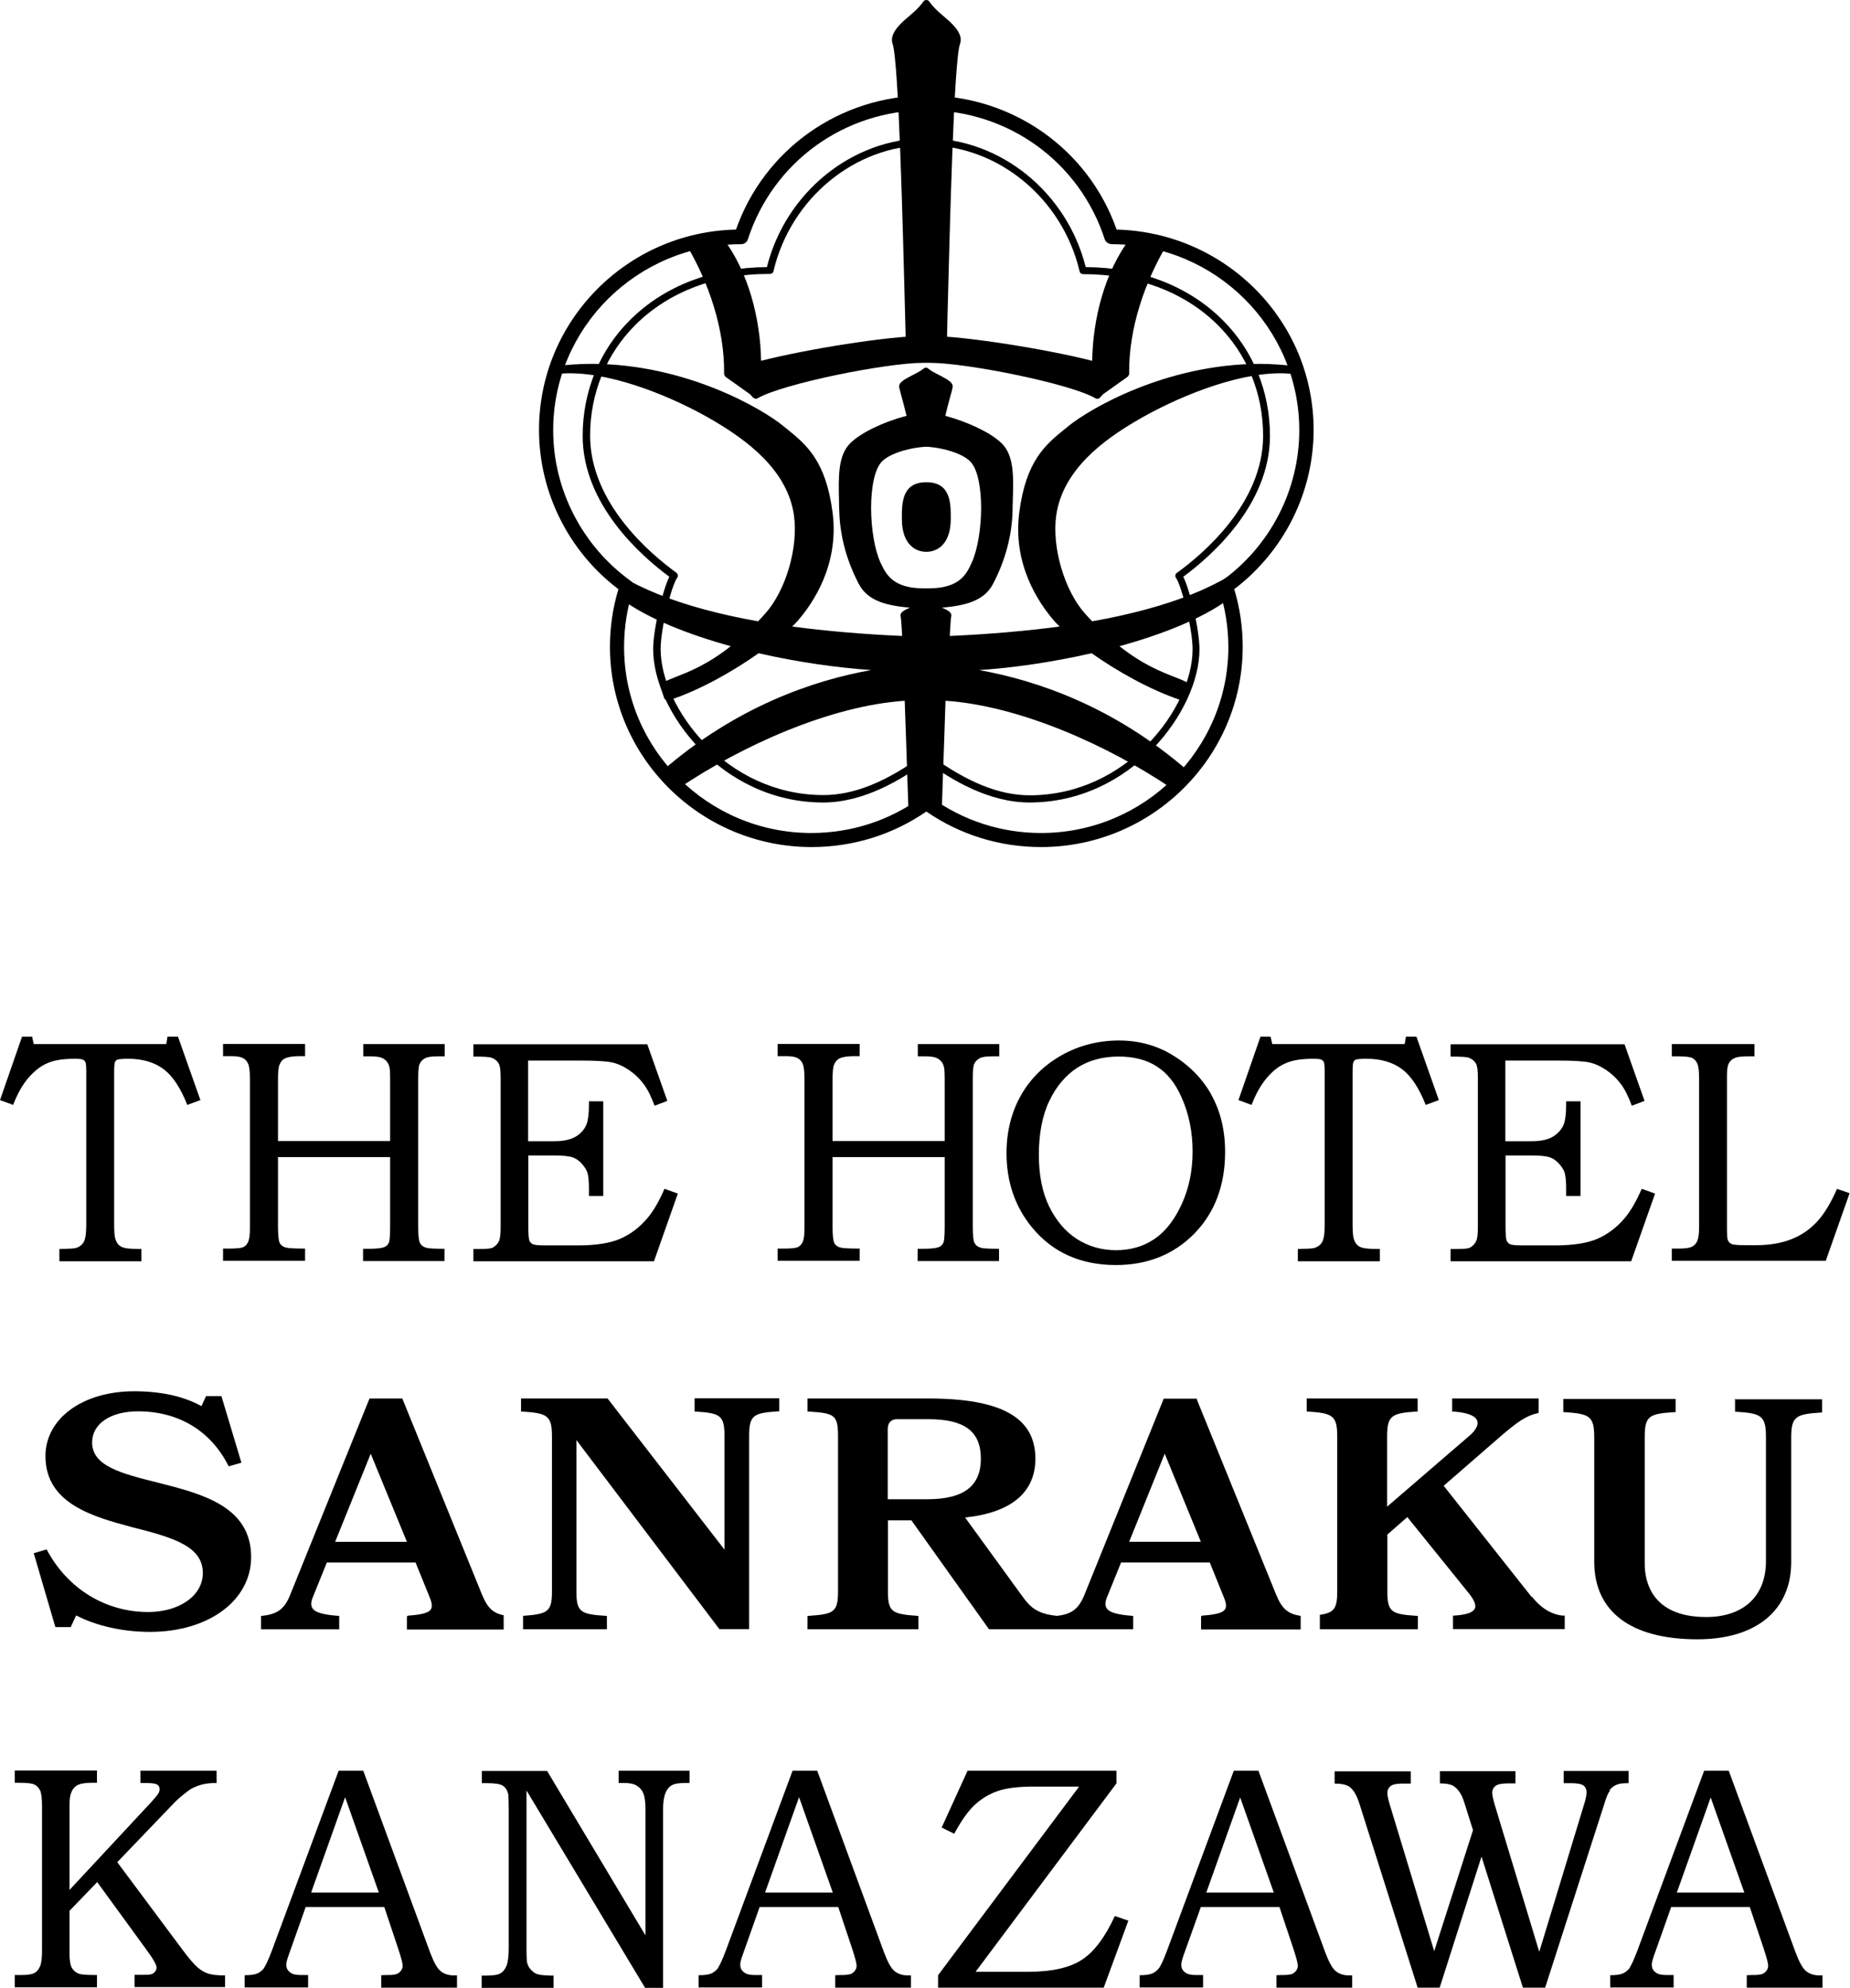 <svg width="67" height="72" viewBox="0 0 67 72" fill="none" xmlns="http://www.w3.org/2000/svg">
<g clip-path="url(#clip0_1_4433)">
<path d="M50.917 37.552L50.873 37.821H46.074V37.806L46.015 37.552H45.649L44.852 39.849L45.327 40.023C45.481 39.624 45.664 39.297 45.876 39.049C46.088 38.795 46.322 38.613 46.571 38.511C46.812 38.402 47.142 38.352 47.551 38.352C47.698 38.352 47.793 38.359 47.844 38.381C47.895 38.402 47.925 38.431 47.947 38.475C47.961 38.519 47.976 38.62 47.976 38.795V44.385C47.976 44.668 47.947 44.872 47.888 44.981C47.83 45.09 47.734 45.163 47.603 45.206C47.529 45.228 47.332 45.235 47.003 45.243V45.686H49.973V45.243C49.666 45.243 49.468 45.228 49.373 45.206C49.278 45.184 49.205 45.148 49.154 45.097C49.103 45.046 49.059 44.974 49.029 44.879C49 44.785 48.986 44.61 48.986 44.349V38.875C48.986 38.65 48.993 38.519 49.015 38.475C49.029 38.431 49.066 38.395 49.11 38.381C49.154 38.366 49.278 38.352 49.498 38.352C50.017 38.352 50.449 38.482 50.778 38.73C51.107 38.977 51.393 39.413 51.634 40.023L52.11 39.849L51.298 37.552H50.91H50.917Z" fill="black"/>
<path d="M43.871 39.652C43.542 39.063 43.059 38.577 42.445 38.206C41.874 37.864 41.23 37.69 40.528 37.69C39.774 37.69 39.072 37.871 38.442 38.227C37.813 38.584 37.316 39.071 36.972 39.681C36.628 40.292 36.452 40.997 36.452 41.768C36.452 42.807 36.76 43.708 37.367 44.45C38.113 45.366 39.137 45.824 40.418 45.824C41.559 45.824 42.518 45.438 43.257 44.682C43.996 43.926 44.369 42.931 44.369 41.724C44.369 40.946 44.201 40.248 43.871 39.66V39.652ZM42.796 43.621C42.532 44.195 42.203 44.617 41.801 44.886C41.398 45.155 40.937 45.286 40.418 45.286C39.898 45.286 39.416 45.148 38.998 44.879C38.581 44.61 38.245 44.21 37.996 43.701C37.747 43.192 37.623 42.56 37.623 41.826C37.623 41.092 37.747 40.401 38.003 39.878C38.252 39.354 38.596 38.947 39.013 38.678C39.43 38.409 39.935 38.271 40.52 38.271C41.069 38.271 41.537 38.395 41.903 38.635C42.276 38.874 42.576 39.252 42.796 39.761C43.059 40.35 43.191 41.004 43.191 41.709C43.191 42.414 43.059 43.047 42.796 43.621Z" fill="black"/>
<path d="M66.525 43.076C66.291 43.607 66.042 44.007 65.786 44.275C65.53 44.544 65.222 44.755 64.864 44.893C64.513 45.031 64.088 45.104 63.605 45.104H63.188C62.932 45.104 62.786 45.09 62.727 45.068C62.647 45.039 62.596 44.98 62.574 44.915C62.552 44.864 62.544 44.712 62.544 44.457V38.955C62.544 38.744 62.566 38.606 62.61 38.518C62.654 38.438 62.72 38.373 62.815 38.329C62.903 38.286 63.064 38.264 63.276 38.264H63.539V37.821H60.547V38.264H60.781C61.037 38.264 61.205 38.286 61.286 38.322C61.366 38.366 61.432 38.431 61.469 38.526C61.513 38.62 61.535 38.802 61.535 39.078V44.45C61.535 44.682 61.513 44.85 61.469 44.951C61.425 45.053 61.359 45.119 61.271 45.162C61.183 45.206 61.03 45.228 60.781 45.228H60.547V45.671H66.122L66.986 43.221L66.517 43.062L66.525 43.076Z" fill="black"/>
<path d="M59.457 43.062C59.259 43.52 59.047 43.883 58.828 44.138C58.55 44.465 58.22 44.712 57.855 44.872C57.489 45.032 56.969 45.112 56.318 45.112H55.147C54.891 45.112 54.745 45.097 54.686 45.068C54.628 45.039 54.584 44.995 54.562 44.93C54.54 44.872 54.525 44.705 54.525 44.436V41.855H55.477C55.769 41.855 55.974 41.877 56.098 41.913C56.223 41.95 56.34 42.022 56.442 42.132C56.545 42.24 56.618 42.349 56.662 42.466C56.698 42.582 56.72 42.778 56.72 43.04V43.324H57.24V39.893H56.72V40.009C56.72 40.336 56.691 40.569 56.64 40.707C56.574 40.889 56.45 41.034 56.267 41.157C56.091 41.274 55.82 41.339 55.469 41.339H54.518V38.417H56.42C56.962 38.417 57.335 38.439 57.547 38.482C57.752 38.526 57.964 38.62 58.169 38.759C58.374 38.897 58.55 39.064 58.696 39.26C58.842 39.449 58.974 39.718 59.098 40.053L59.559 39.878L58.835 37.828H52.535V38.272C52.908 38.272 53.128 38.286 53.194 38.315C53.318 38.359 53.398 38.431 53.45 38.519C53.501 38.606 53.523 38.773 53.523 39.02V44.458C53.523 44.712 53.501 44.872 53.464 44.952C53.413 45.061 53.333 45.141 53.238 45.192C53.172 45.228 53.011 45.243 52.747 45.243H52.535V45.686H59.076L59.94 43.236L59.457 43.062Z" fill="black"/>
<path d="M6.066 37.552L6.022 37.821H1.222L1.163 37.552H0.798L0 39.849L0.476 40.023C0.629 39.624 0.812 39.297 1.024 39.049C1.244 38.795 1.471 38.613 1.719 38.511C1.961 38.402 2.29 38.352 2.7 38.352C2.846 38.352 2.941 38.359 2.993 38.381C3.044 38.402 3.073 38.431 3.095 38.475C3.11 38.519 3.124 38.62 3.124 38.795V44.385C3.124 44.668 3.095 44.872 3.036 44.981C2.978 45.09 2.883 45.163 2.751 45.206C2.678 45.228 2.48 45.235 2.151 45.243V45.686H5.122V45.243C4.814 45.243 4.617 45.228 4.522 45.206C4.427 45.184 4.354 45.148 4.302 45.097C4.251 45.046 4.207 44.974 4.178 44.879C4.149 44.785 4.134 44.61 4.134 44.349V38.875C4.134 38.65 4.141 38.519 4.163 38.475C4.178 38.431 4.214 38.395 4.258 38.381C4.302 38.366 4.427 38.352 4.646 38.352C5.166 38.352 5.597 38.482 5.927 38.73C6.256 38.977 6.541 39.413 6.783 40.023L7.258 39.849L6.446 37.552H6.058H6.066Z" fill="black"/>
<path d="M16.105 38.264V37.821H13.156V38.264H13.449C13.653 38.264 13.807 38.293 13.902 38.359C14.005 38.424 14.071 38.519 14.1 38.642C14.122 38.7 14.129 38.875 14.129 39.173V41.332H10.068V39.115C10.068 38.846 10.083 38.664 10.12 38.577C10.163 38.461 10.237 38.373 10.339 38.33C10.441 38.286 10.617 38.257 10.858 38.257H11.049V37.814H8.078V38.257H8.378C8.576 38.257 8.715 38.279 8.802 38.33C8.89 38.373 8.956 38.453 8.993 38.548C9.029 38.642 9.051 38.817 9.051 39.064V44.501C9.051 44.734 9.029 44.894 8.985 44.988C8.942 45.083 8.883 45.148 8.802 45.177C8.729 45.214 8.546 45.228 8.254 45.228H8.078V45.671H11.049V45.228C10.668 45.228 10.441 45.214 10.361 45.192C10.244 45.163 10.163 45.097 10.127 45.017C10.09 44.93 10.068 44.741 10.068 44.443V41.913H14.129V44.385C14.129 44.727 14.114 44.923 14.092 44.988C14.063 45.075 14.005 45.141 13.91 45.177C13.815 45.214 13.632 45.235 13.354 45.235H13.149V45.679H16.097V45.235C15.724 45.235 15.505 45.221 15.439 45.199C15.322 45.163 15.249 45.105 15.205 45.017C15.168 44.93 15.146 44.748 15.146 44.443V39.071C15.146 38.795 15.161 38.62 15.197 38.541C15.234 38.453 15.3 38.388 15.388 38.337C15.475 38.286 15.629 38.264 15.841 38.264H16.097H16.105Z" fill="black"/>
<path d="M24.065 43.062C23.868 43.52 23.655 43.883 23.436 44.138C23.158 44.465 22.829 44.712 22.463 44.872C22.097 45.032 21.578 45.112 20.926 45.112H19.756C19.5 45.112 19.353 45.097 19.295 45.068C19.236 45.039 19.192 44.995 19.17 44.93C19.148 44.872 19.134 44.705 19.134 44.436V41.855H20.085C20.378 41.855 20.582 41.877 20.707 41.913C20.831 41.95 20.948 42.022 21.051 42.132C21.153 42.24 21.226 42.349 21.27 42.466C21.307 42.582 21.329 42.778 21.329 43.04V43.324H21.848V39.893H21.329V40.009C21.329 40.336 21.299 40.569 21.248 40.707C21.182 40.889 21.058 41.041 20.875 41.157C20.692 41.274 20.429 41.339 20.078 41.339H19.126V38.417H21.029C21.57 38.417 21.943 38.439 22.156 38.482C22.36 38.526 22.573 38.62 22.777 38.759C22.982 38.897 23.158 39.064 23.304 39.26C23.451 39.449 23.582 39.718 23.707 40.053L24.168 39.878L23.443 37.828H17.144V38.272C17.517 38.272 17.736 38.286 17.802 38.315C17.927 38.359 18.007 38.431 18.058 38.519C18.109 38.606 18.131 38.773 18.131 39.02V44.458C18.131 44.712 18.109 44.872 18.073 44.952C18.022 45.061 17.941 45.141 17.846 45.192C17.78 45.228 17.619 45.243 17.356 45.243H17.144V45.686H23.685L24.548 43.236L24.065 43.062Z" fill="black"/>
<path d="M36.189 38.264V37.821H33.24V38.264H33.533C33.737 38.264 33.891 38.293 33.986 38.359C34.089 38.424 34.155 38.519 34.184 38.642C34.206 38.7 34.213 38.875 34.213 39.173V41.332H30.152V39.115C30.152 38.846 30.167 38.664 30.203 38.577C30.247 38.461 30.321 38.373 30.423 38.33C30.525 38.286 30.701 38.257 30.942 38.257H31.133V37.814H28.162V38.257H28.462C28.66 38.257 28.799 38.279 28.887 38.33C28.974 38.373 29.04 38.453 29.077 38.548C29.113 38.642 29.135 38.817 29.135 39.064V44.501C29.135 44.734 29.113 44.894 29.069 44.988C29.026 45.083 28.967 45.148 28.887 45.177C28.813 45.214 28.63 45.228 28.338 45.228H28.162V45.671H31.133V45.228C30.752 45.228 30.525 45.214 30.445 45.192C30.328 45.163 30.247 45.097 30.211 45.017C30.174 44.93 30.152 44.741 30.152 44.443V41.913H34.213V44.385C34.213 44.727 34.199 44.923 34.176 44.988C34.147 45.075 34.089 45.141 33.994 45.177C33.898 45.214 33.716 45.235 33.438 45.235H33.233V45.679H36.181V45.235C35.808 45.235 35.589 45.221 35.523 45.199C35.406 45.163 35.333 45.105 35.289 45.017C35.252 44.937 35.23 44.741 35.23 44.443V39.071C35.23 38.795 35.245 38.62 35.281 38.541C35.318 38.453 35.384 38.388 35.472 38.337C35.559 38.286 35.706 38.264 35.925 38.264H36.181H36.189Z" fill="black"/>
<path d="M59.032 71.273C58.958 71.367 58.878 71.44 58.775 71.484C58.68 71.527 58.527 71.549 58.315 71.549V71.992H60.612V71.542C60.553 71.542 60.473 71.542 60.378 71.542C60.224 71.542 60.114 71.527 60.048 71.498C59.983 71.469 59.924 71.425 59.88 71.367C59.836 71.309 59.822 71.236 59.822 71.164C59.822 71.091 59.851 70.967 59.917 70.793L60.524 69.077H63.37L63.883 70.611C63.985 70.924 64.036 71.12 64.036 71.2C64.036 71.316 63.978 71.411 63.868 71.484C63.809 71.52 63.692 71.542 63.509 71.542C63.429 71.542 63.348 71.542 63.261 71.549V72H66.004V71.556H65.895C65.69 71.556 65.522 71.498 65.397 71.389C65.273 71.28 65.156 71.055 65.031 70.728L62.609 64.142H61.717L59.295 70.669C59.178 70.975 59.083 71.185 59.017 71.28L59.032 71.273ZM61.951 65.101L61.965 65.138L63.173 68.554H60.729L61.958 65.101H61.951Z" fill="black"/>
<path d="M58.293 64.84C58.359 64.76 58.44 64.695 58.542 64.651C58.637 64.607 58.769 64.593 58.952 64.593C58.959 64.593 58.974 64.593 58.981 64.593V64.149H56.632V64.593H56.896C57.122 64.593 57.269 64.622 57.342 64.673C57.422 64.731 57.459 64.818 57.459 64.927C57.459 65.022 57.43 65.167 57.371 65.356L55.747 70.699L55.732 70.655L54.13 65.363C54.071 65.16 54.042 65.014 54.042 64.934C54.042 64.833 54.086 64.753 54.166 64.687C54.247 64.629 54.401 64.6 54.635 64.6H54.883V64.157H52.147V64.6C52.389 64.6 52.549 64.636 52.652 64.702C52.813 64.811 52.937 65 53.018 65.254L53.347 66.294L51.942 70.677L51.928 70.633L50.333 65.371C50.274 65.174 50.245 65.036 50.245 64.949C50.245 64.825 50.303 64.724 50.413 64.665C50.486 64.629 50.618 64.607 50.815 64.607H51.093V64.164H48.335V64.607C48.569 64.607 48.745 64.644 48.862 64.716C49.015 64.818 49.14 65.036 49.242 65.363L51.349 72.022H52.132L53.654 67.253L53.669 67.297L55.161 72.022H55.952L58.096 65.363C58.169 65.109 58.242 64.942 58.308 64.862L58.293 64.84Z" fill="black"/>
<path d="M41.99 71.273C41.917 71.367 41.837 71.44 41.734 71.484C41.639 71.527 41.486 71.549 41.273 71.549V71.992H43.571V71.542C43.512 71.542 43.432 71.542 43.337 71.542C43.183 71.542 43.073 71.527 43.008 71.498C42.942 71.469 42.883 71.425 42.839 71.367C42.795 71.309 42.781 71.236 42.781 71.164C42.781 71.091 42.81 70.975 42.876 70.793L43.49 69.077H46.337L46.849 70.611C46.951 70.924 47.002 71.12 47.002 71.2C47.002 71.316 46.944 71.411 46.834 71.484C46.776 71.52 46.659 71.542 46.476 71.542C46.395 71.542 46.315 71.542 46.227 71.549V72H48.971V71.556H48.861C48.656 71.556 48.488 71.498 48.363 71.389C48.239 71.28 48.122 71.055 47.998 70.728L45.576 64.142H44.683L42.261 70.669C42.144 70.982 42.049 71.185 41.983 71.28L41.99 71.273ZM44.91 65.101L44.925 65.138L46.132 68.554H43.688L44.917 65.101H44.91Z" fill="black"/>
<path d="M26.019 71.273C25.946 71.367 25.865 71.44 25.763 71.484C25.668 71.527 25.514 71.549 25.302 71.549V71.992H27.599V71.542C27.533 71.542 27.46 71.542 27.365 71.542C27.211 71.542 27.102 71.527 27.036 71.498C26.97 71.469 26.912 71.425 26.868 71.367C26.824 71.309 26.809 71.236 26.809 71.164C26.809 71.091 26.838 70.967 26.904 70.793L27.511 69.077H30.358L30.87 70.611C30.972 70.924 31.023 71.12 31.023 71.2C31.023 71.316 30.965 71.411 30.855 71.484C30.797 71.52 30.68 71.542 30.497 71.542C30.416 71.542 30.336 71.542 30.248 71.549V72H32.992V71.556H32.882C32.677 71.556 32.509 71.498 32.384 71.389C32.26 71.28 32.143 71.055 32.019 70.728L29.597 64.142H28.704L26.282 70.669C26.165 70.975 26.07 71.185 26.004 71.28L26.019 71.273ZM27.716 68.532L28.938 65.101L28.953 65.138L30.16 68.554H27.716V68.532Z" fill="black"/>
<path d="M40.375 69.404C40.024 70.168 39.629 70.698 39.182 70.989C38.736 71.28 38.085 71.425 37.236 71.425H35.334L35.348 71.403L40.433 64.6V64.142H35.041L34.104 66.199L34.558 66.424C34.814 65.952 35.063 65.596 35.304 65.377C35.546 65.152 35.824 64.985 36.138 64.876C36.453 64.767 36.892 64.716 37.434 64.716H39.08L39.065 64.738L33.973 71.549V72H39.972L40.865 69.572L40.375 69.404Z" fill="black"/>
<path d="M9.578 71.273C9.505 71.367 9.425 71.44 9.322 71.484C9.227 71.527 9.074 71.549 8.861 71.549V71.992H11.159V71.542C11.093 71.542 11.02 71.542 10.925 71.542C10.771 71.542 10.661 71.527 10.595 71.498C10.53 71.469 10.471 71.425 10.427 71.367C10.383 71.309 10.369 71.236 10.369 71.164C10.369 71.091 10.398 70.967 10.464 70.793L11.071 69.077H13.917L14.429 70.611C14.532 70.924 14.583 71.12 14.583 71.2C14.583 71.316 14.524 71.411 14.415 71.484C14.356 71.52 14.239 71.542 14.056 71.542C13.976 71.542 13.895 71.542 13.807 71.549V72H16.551V71.556H16.442C16.237 71.556 16.068 71.498 15.944 71.389C15.82 71.28 15.703 71.055 15.578 70.728L13.156 64.142H12.264L9.842 70.669C9.725 70.975 9.63 71.185 9.564 71.28L9.578 71.273ZM11.276 68.532L12.498 65.101L12.512 65.138L13.72 68.554H11.276V68.532Z" fill="black"/>
<path d="M8.158 71.557C7.88 71.557 7.675 71.535 7.544 71.491C7.405 71.448 7.273 71.368 7.149 71.259C7.024 71.15 6.849 70.946 6.636 70.662L4.244 67.45H4.251L6.336 65.276C6.432 65.174 6.6 65.036 6.827 64.862C6.929 64.782 7.075 64.716 7.258 64.658C7.427 64.607 7.617 64.586 7.814 64.586C7.822 64.586 7.829 64.586 7.844 64.586V64.142H5.085V64.586H5.246C5.466 64.586 5.605 64.6 5.678 64.636C5.751 64.673 5.78 64.731 5.78 64.804C5.78 64.862 5.766 64.913 5.736 64.964C5.707 65.014 5.619 65.124 5.466 65.291L2.517 68.46V65.429C2.517 65.211 2.532 65.058 2.568 64.964C2.612 64.833 2.685 64.738 2.788 64.673C2.89 64.615 3.066 64.578 3.315 64.578H3.512V64.135H0.534V64.578H0.695C0.981 64.578 1.163 64.6 1.251 64.644C1.339 64.687 1.405 64.76 1.456 64.862C1.5 64.964 1.522 65.153 1.522 65.429V70.641C1.522 70.924 1.5 71.12 1.449 71.23C1.398 71.346 1.332 71.426 1.244 71.469C1.156 71.52 0.995 71.542 0.754 71.542H0.534V71.986H3.512V71.542C3.154 71.542 2.934 71.528 2.846 71.491C2.737 71.448 2.656 71.375 2.598 71.273C2.546 71.179 2.517 70.997 2.517 70.735V69.216L3.527 68.169V68.184L5.283 70.597C5.546 70.953 5.671 71.171 5.671 71.273C5.671 71.324 5.649 71.375 5.612 71.426C5.575 71.469 5.517 71.506 5.451 71.52C5.407 71.535 5.283 71.535 5.056 71.535H4.873V71.978H8.151V71.535L8.158 71.557Z" fill="black"/>
<path d="M24.38 64.643C24.46 64.607 24.621 64.585 24.848 64.585H24.972V64.142H22.404V64.585H22.587C22.792 64.585 22.953 64.614 23.055 64.68C23.165 64.745 23.246 64.832 23.297 64.956C23.348 65.072 23.377 65.268 23.377 65.545V70.102L23.348 70.059L19.814 64.149H17.451V64.592H17.634C17.919 64.592 18.109 64.621 18.204 64.68C18.299 64.738 18.365 64.832 18.402 64.97C18.416 65.043 18.424 65.232 18.424 65.552V70.553C18.424 70.858 18.395 71.084 18.343 71.207C18.292 71.338 18.212 71.433 18.116 71.484C18.021 71.542 17.838 71.563 17.568 71.563H17.443V72.007H20.048V71.563C19.77 71.563 19.587 71.542 19.492 71.52C19.397 71.498 19.317 71.44 19.243 71.367C19.17 71.294 19.126 71.215 19.097 71.12C19.075 71.047 19.068 70.866 19.068 70.546V64.861L19.097 64.905L23.363 72.007H24.014V65.545C24.014 65.29 24.043 65.087 24.102 64.949C24.16 64.803 24.248 64.701 24.365 64.651L24.38 64.643Z" fill="black"/>
<path d="M62.837 50.658V51.138H62.88C63.78 51.196 63.956 51.276 63.956 52.047V56.553C63.956 57.818 63.144 58.574 61.79 58.574C59.778 58.574 59.566 57.229 59.566 56.655V52.054C59.566 51.283 59.727 51.211 60.641 51.152H60.685V50.673H56.617V51.152H56.661C57.561 51.211 57.737 51.291 57.737 52.061V56.568C57.737 58.378 59.061 59.381 61.475 59.381C63.597 59.381 64.871 58.334 64.871 56.582V52.068C64.871 51.305 65.046 51.225 65.946 51.167H65.99V50.687H62.858L62.837 50.658Z" fill="black"/>
<path d="M43.535 58.538H43.498V59.025H47.105V58.531C46.645 58.465 46.425 58.276 46.213 57.753L43.345 50.694V50.665H42.145L39.269 57.782C39.064 58.276 38.816 58.472 38.281 58.531C37.601 58.465 37.33 58.247 37.038 57.84L34.952 54.969C36.62 54.794 37.498 54.06 37.498 52.839C37.498 51.349 36.269 50.658 33.621 50.658H29.245V51.131H29.289C30.218 51.189 30.35 51.247 30.35 52.025V57.651C30.35 58.4 30.189 58.472 29.289 58.531H29.245V59.017H33.262V58.531H33.218C32.318 58.465 32.157 58.4 32.157 57.651V55.07H33.006L35.808 59.003L35.823 59.017H41.04V58.531H41.003C40.455 58.487 40.169 58.407 40.074 58.247C40.016 58.153 40.023 58.029 40.089 57.862L40.601 56.597H43.813L44.325 57.862C44.413 58.072 44.42 58.203 44.369 58.291C44.288 58.421 44.047 58.487 43.535 58.523V58.538ZM43.498 55.848H40.894L42.181 52.657L43.491 55.848H43.498ZM32.157 51.719C32.157 51.53 32.289 51.407 32.486 51.407H33.613C34.938 51.407 35.523 51.85 35.523 52.839C35.523 53.827 34.908 54.307 33.584 54.307H32.15V51.712L32.157 51.719Z" fill="black"/>
<path d="M55.475 57.854L52.285 53.82L54.392 51.988C54.992 51.48 55.278 51.276 55.724 51.181V50.658H52.592V51.131H52.636C53.266 51.174 53.456 51.334 53.5 51.465C53.551 51.61 53.448 51.814 53.222 52.003L50.236 54.576V52.025C50.236 51.269 50.412 51.189 51.297 51.131H51.341V50.658H47.324V51.131H47.368C48.254 51.189 48.429 51.269 48.429 52.025V57.651C48.429 58.261 48.319 58.421 47.8 58.494V59.017H51.349V58.531H51.305C50.405 58.472 50.244 58.4 50.244 57.651V55.587L50.968 54.954L53.192 57.709C53.397 57.964 53.47 58.153 53.412 58.269C53.346 58.407 53.112 58.494 52.658 58.523H52.622V59.01H56.668V58.523H56.624C56.434 58.516 55.943 58.429 55.483 57.84L55.475 57.854Z" fill="black"/>
<path d="M14.78 58.539H14.736V59.026H18.241V58.51C17.846 58.43 17.648 58.233 17.45 57.746L14.582 50.688V50.659H13.382L10.507 57.776C10.302 58.284 10.046 58.473 9.49 58.531H9.453V59.019H12.285V58.531H12.241C11.692 58.488 11.407 58.408 11.312 58.248C11.253 58.154 11.26 58.03 11.326 57.863L11.838 56.598H15.05L15.563 57.863C15.65 58.074 15.658 58.204 15.607 58.292C15.526 58.422 15.285 58.488 14.772 58.524L14.78 58.539ZM14.743 55.849H12.138L13.426 52.658L14.736 55.849H14.743Z" fill="black"/>
<path d="M25.148 51.131H25.192C26.084 51.189 26.238 51.262 26.238 52.025V56.132L22.016 50.673L22.002 50.658H18.87V51.131H18.914C19.814 51.189 19.99 51.269 19.99 52.025V57.651C19.99 58.393 19.829 58.465 18.943 58.531V59.018H21.98V58.531H21.936C21.036 58.473 20.875 58.4 20.875 57.651V52.163L26.041 58.996L26.055 59.011H27.131V52.018C27.131 51.255 27.292 51.182 28.177 51.124H28.221V50.651H25.155V51.124L25.148 51.131Z" fill="black"/>
<path d="M5.736 53.711C4.397 53.377 3.336 53.108 3.336 52.25C3.336 51.574 4.002 51.123 4.997 51.123C6.461 51.123 7.624 51.821 8.268 53.086L8.282 53.115L8.743 52.984L8.019 50.571H7.463L7.295 50.934C6.651 50.578 5.831 50.396 4.858 50.396C2.992 50.396 1.646 51.385 1.646 52.744C1.646 54.474 3.38 54.94 4.778 55.318C6.329 55.703 7.346 56.03 7.346 56.982C7.346 57.287 7.229 57.571 6.995 57.811C6.629 58.181 6.036 58.392 5.363 58.392C3.826 58.392 2.458 57.556 1.705 56.154L1.69 56.124L1.222 56.263L2.005 58.938H2.561L2.758 58.516C3.505 58.901 4.456 59.112 5.436 59.112C7.558 59.112 9.095 57.971 9.095 56.401C9.095 54.562 7.309 54.111 5.736 53.711Z" fill="black"/>
<path d="M33.547 0C33.503 0 33.467 0.022 33.438 0.058C33.284 0.283 33.05 0.48 32.845 0.654C32.523 0.923 32.216 1.265 32.325 1.585C32.552 2.217 32.699 8.381 32.779 11.398C32.794 11.878 32.801 12.292 32.808 12.619C32.808 12.663 32.838 12.706 32.874 12.728L33.481 13.077C33.481 13.077 33.525 13.092 33.547 13.092C33.569 13.092 33.591 13.092 33.613 13.077L34.221 12.728C34.257 12.706 34.286 12.663 34.286 12.619C34.294 12.299 34.308 11.885 34.316 11.398C34.396 8.381 34.542 2.21 34.769 1.585C34.886 1.265 34.579 0.93 34.25 0.654C34.045 0.48 33.811 0.283 33.657 0.058C33.635 0.022 33.591 0 33.547 0Z" fill="black"/>
<path d="M37.704 30.683C36.204 30.683 34.77 30.239 33.548 29.396C32.326 30.239 30.892 30.683 29.392 30.683C25.368 30.683 22.09 27.426 22.09 23.428C22.09 22.723 22.192 22.018 22.397 21.342C20.59 19.975 19.521 17.831 19.521 15.57C19.521 11.623 22.704 8.403 26.655 8.316C27.68 5.401 30.431 3.46 33.548 3.46C36.665 3.46 39.416 5.401 40.44 8.316C44.399 8.418 47.574 11.63 47.574 15.57C47.574 17.831 46.506 19.968 44.699 21.342C44.904 22.018 45.006 22.716 45.006 23.428C45.006 27.426 41.728 30.683 37.704 30.683ZM33.548 28.822C33.599 28.822 33.658 28.836 33.702 28.873C34.872 29.723 36.255 30.174 37.704 30.174C41.443 30.174 44.486 27.15 44.486 23.435C44.486 22.723 44.369 22.011 44.15 21.335C44.113 21.226 44.15 21.109 44.245 21.044C46.008 19.779 47.055 17.736 47.055 15.585C47.055 11.87 44.011 8.846 40.272 8.846C40.162 8.846 40.038 8.774 40.008 8.665C39.101 5.866 36.511 3.991 33.548 3.991C30.584 3.991 27.994 5.866 27.087 8.665C27.05 8.774 26.955 8.846 26.838 8.846C23.078 8.846 20.034 11.87 20.034 15.585C20.034 17.736 21.087 19.779 22.843 21.044C22.938 21.109 22.975 21.226 22.938 21.335C22.712 22.011 22.602 22.723 22.602 23.435C22.602 27.15 25.646 30.174 29.384 30.174C30.833 30.174 32.216 29.723 33.387 28.873C33.431 28.836 33.489 28.822 33.541 28.822H33.548Z" fill="black"/>
<path d="M37.286 29.069C35.801 29.069 34.447 28.241 33.547 27.587C32.64 28.241 31.294 29.069 29.809 29.069C26.106 29.069 23.655 25.733 23.655 23.523C23.655 22.789 23.999 21.379 24.241 20.892C23.223 20.143 21.102 18.275 21.102 15.789C21.102 14.175 21.716 12.678 22.836 11.573C24.072 10.351 25.821 9.683 27.774 9.676C28.455 6.964 30.869 5.009 33.547 5.009C36.225 5.009 38.64 6.964 39.32 9.676C41.274 9.683 43.023 10.351 44.259 11.573C45.379 12.678 45.993 14.175 45.993 15.789C45.993 18.275 43.871 20.143 42.854 20.892C43.096 21.379 43.44 22.789 43.44 23.523C43.44 25.733 40.981 29.069 37.286 29.069ZM33.547 27.296C33.547 27.296 33.599 27.303 33.628 27.317C35.018 28.335 36.181 28.808 37.294 28.808C40.835 28.808 43.191 25.624 43.191 23.523C43.191 22.745 42.781 21.197 42.591 20.935C42.569 20.906 42.562 20.87 42.569 20.841C42.569 20.804 42.591 20.775 42.62 20.754C43.557 20.078 45.745 18.231 45.745 15.789C45.745 14.241 45.159 12.809 44.084 11.755C42.876 10.562 41.157 9.93 39.225 9.93C39.159 9.93 39.101 9.879 39.094 9.806C38.464 7.175 36.138 5.263 33.555 5.263C30.972 5.263 28.645 7.175 28.016 9.806C28.016 9.872 27.95 9.923 27.884 9.923C27.862 9.923 27.84 9.923 27.818 9.923C25.923 9.923 24.226 10.57 23.033 11.747C21.965 12.801 21.372 14.233 21.372 15.781C21.372 18.224 23.56 20.07 24.497 20.746C24.526 20.768 24.541 20.797 24.548 20.834C24.548 20.87 24.548 20.899 24.526 20.928C24.328 21.19 23.926 22.738 23.926 23.516C23.926 25.617 26.274 28.8 29.823 28.8C30.928 28.8 32.099 28.328 33.489 27.31C33.511 27.296 33.54 27.288 33.569 27.288L33.547 27.296Z" fill="black"/>
<path d="M26.268 13.644L27.168 14.284L27.263 14.393C27.263 14.393 27.328 14.444 27.365 14.444C27.387 14.444 27.409 14.444 27.431 14.43C28.338 13.899 32.099 13.143 33.438 13.143C33.475 13.143 33.519 13.143 33.548 13.143C33.592 13.143 33.628 13.143 33.672 13.143C35.019 13.143 38.772 13.899 39.679 14.43C39.701 14.444 39.723 14.444 39.745 14.444C39.782 14.444 39.818 14.43 39.848 14.393L39.943 14.284L40.843 13.644C40.843 13.644 40.901 13.579 40.894 13.535C40.872 11.9 41.465 10.199 42.262 8.861C41.838 8.738 41.399 8.651 40.945 8.614C40.016 9.821 39.577 11.544 39.555 13.07C37.916 12.649 34.909 12.169 33.665 12.169C33.628 12.169 33.592 12.169 33.555 12.169C33.526 12.169 33.489 12.169 33.453 12.169C32.202 12.169 29.202 12.649 27.563 13.07C27.541 11.551 27.102 9.828 26.172 8.614C25.719 8.658 25.28 8.738 24.855 8.861C25.653 10.199 26.246 11.9 26.224 13.535C26.224 13.579 26.246 13.615 26.275 13.644H26.268Z" fill="black"/>
<path d="M33.547 17.468C32.662 17.468 32.662 18.224 32.662 18.776C32.662 19.903 33.343 19.99 33.547 19.99C33.752 19.99 34.433 19.903 34.433 18.776C34.433 18.224 34.433 17.468 33.547 17.468Z" fill="black"/>
<path d="M45.642 13.18C42.196 13.18 39.416 14.844 38.706 15.426C38.655 15.469 38.604 15.513 38.553 15.549C37.865 16.109 37.155 16.691 36.914 18.566C36.672 20.434 37.601 21.823 38.179 22.491C38.231 22.549 38.296 22.622 38.377 22.695C37.177 22.855 35.853 22.971 34.397 23.037C34.419 22.651 34.433 22.397 34.448 22.339C34.484 22.208 34.382 22.121 34.111 22.012C34.923 21.939 35.633 21.786 35.962 21.154C36.416 20.289 36.65 19.387 36.672 18.486C36.672 18.377 36.672 18.268 36.679 18.159C36.709 17.265 36.731 16.487 36.262 16.044C35.867 15.666 35.062 15.288 34.236 15.062C34.294 14.808 34.36 14.568 34.411 14.379C34.455 14.234 34.484 14.117 34.499 14.037C34.536 13.856 34.316 13.747 34.016 13.587C33.87 13.514 33.702 13.427 33.621 13.354C33.599 13.332 33.562 13.318 33.533 13.318C33.504 13.318 33.475 13.332 33.445 13.354C33.365 13.427 33.197 13.514 33.05 13.587C32.75 13.747 32.531 13.856 32.567 14.037C32.582 14.117 32.619 14.234 32.655 14.379C32.706 14.568 32.772 14.808 32.831 15.062C32.004 15.28 31.206 15.658 30.804 16.044C30.343 16.487 30.365 17.265 30.387 18.159C30.387 18.268 30.387 18.37 30.394 18.486C30.416 19.395 30.65 20.289 31.104 21.154C31.433 21.786 32.143 21.939 32.955 22.012C32.692 22.121 32.582 22.208 32.619 22.339C32.633 22.397 32.655 22.651 32.67 23.037C31.214 22.971 29.889 22.855 28.689 22.695C28.763 22.622 28.836 22.549 28.887 22.491C29.465 21.83 30.394 20.434 30.153 18.566C29.911 16.691 29.202 16.109 28.514 15.549C28.463 15.506 28.411 15.469 28.36 15.426C27.658 14.844 24.87 13.18 21.424 13.18C21 13.18 20.568 13.209 20.143 13.26C20.107 13.361 20.078 13.463 20.041 13.565C20.231 13.536 20.429 13.521 20.634 13.521C22.338 13.521 24.519 14.452 25.865 15.251C26.992 15.92 28.521 16.996 28.755 18.675C28.916 19.824 28.463 21.387 27.716 22.222C27.628 22.324 27.541 22.419 27.453 22.506C24.629 22.004 22.616 21.19 21.38 20.056C21.753 20.5 22.185 20.899 22.66 21.241C22.609 21.394 22.565 21.554 22.521 21.714C23.48 22.411 24.914 22.978 26.465 23.407C25.631 24.069 24.958 24.33 24.497 24.512C24.299 24.592 24.124 24.657 23.985 24.738C23.934 24.767 23.904 24.832 23.926 24.89L24.051 25.283C24.051 25.283 24.087 25.341 24.116 25.355C24.138 25.363 24.153 25.37 24.175 25.37C24.19 25.37 24.204 25.37 24.219 25.37C25.375 24.992 26.568 24.301 27.475 23.662C28.865 23.982 30.299 24.185 31.55 24.272C29.465 24.643 26.655 25.595 23.97 27.936C24.16 28.154 24.358 28.365 24.57 28.561C26.868 27.005 30.072 25.566 32.765 25.384C32.801 26.315 32.831 27.318 32.86 28.154C32.875 28.641 32.889 29.084 32.904 29.462C33.109 29.339 33.314 29.215 33.504 29.077C33.694 29.215 33.899 29.346 34.104 29.462C34.119 29.084 34.133 28.634 34.148 28.154C34.177 27.318 34.214 26.315 34.243 25.384C36.935 25.566 40.14 27.005 42.438 28.561C42.65 28.365 42.847 28.154 43.038 27.936C40.352 25.595 37.543 24.643 35.458 24.272C36.701 24.192 38.136 23.982 39.533 23.662C40.44 24.301 41.633 24.985 42.789 25.37C42.804 25.37 42.818 25.37 42.833 25.37C42.855 25.37 42.877 25.37 42.891 25.355C42.921 25.341 42.943 25.312 42.957 25.283L43.082 24.89C43.104 24.832 43.082 24.767 43.023 24.738C42.884 24.657 42.716 24.592 42.511 24.512C42.05 24.33 41.377 24.069 40.543 23.407C42.101 22.978 43.528 22.411 44.486 21.714C44.443 21.554 44.399 21.394 44.347 21.241C44.823 20.899 45.247 20.5 45.628 20.056C44.391 21.19 42.379 22.004 39.555 22.506C39.467 22.419 39.379 22.317 39.291 22.222C38.545 21.379 38.092 19.824 38.252 18.675C38.487 16.996 40.016 15.913 41.143 15.251C42.489 14.452 44.677 13.521 46.374 13.521C46.586 13.521 46.777 13.543 46.967 13.565C46.938 13.463 46.901 13.361 46.864 13.26C46.44 13.209 46.016 13.18 45.584 13.18H45.642ZM33.548 21.314H33.475C32.333 21.314 32.092 20.805 31.894 20.391C31.455 19.453 31.397 17.279 31.938 16.72C32.202 16.444 32.882 16.218 33.548 16.182C34.199 16.218 34.88 16.444 35.143 16.72C35.684 17.279 35.626 19.446 35.187 20.391C34.997 20.805 34.755 21.314 33.606 21.314H33.541H33.548Z" fill="black"/>
</g>
<defs>
<clipPath id="clip0_1_4433">
<rect width="67" height="72" fill="white"/>
</clipPath>
</defs>
</svg>

